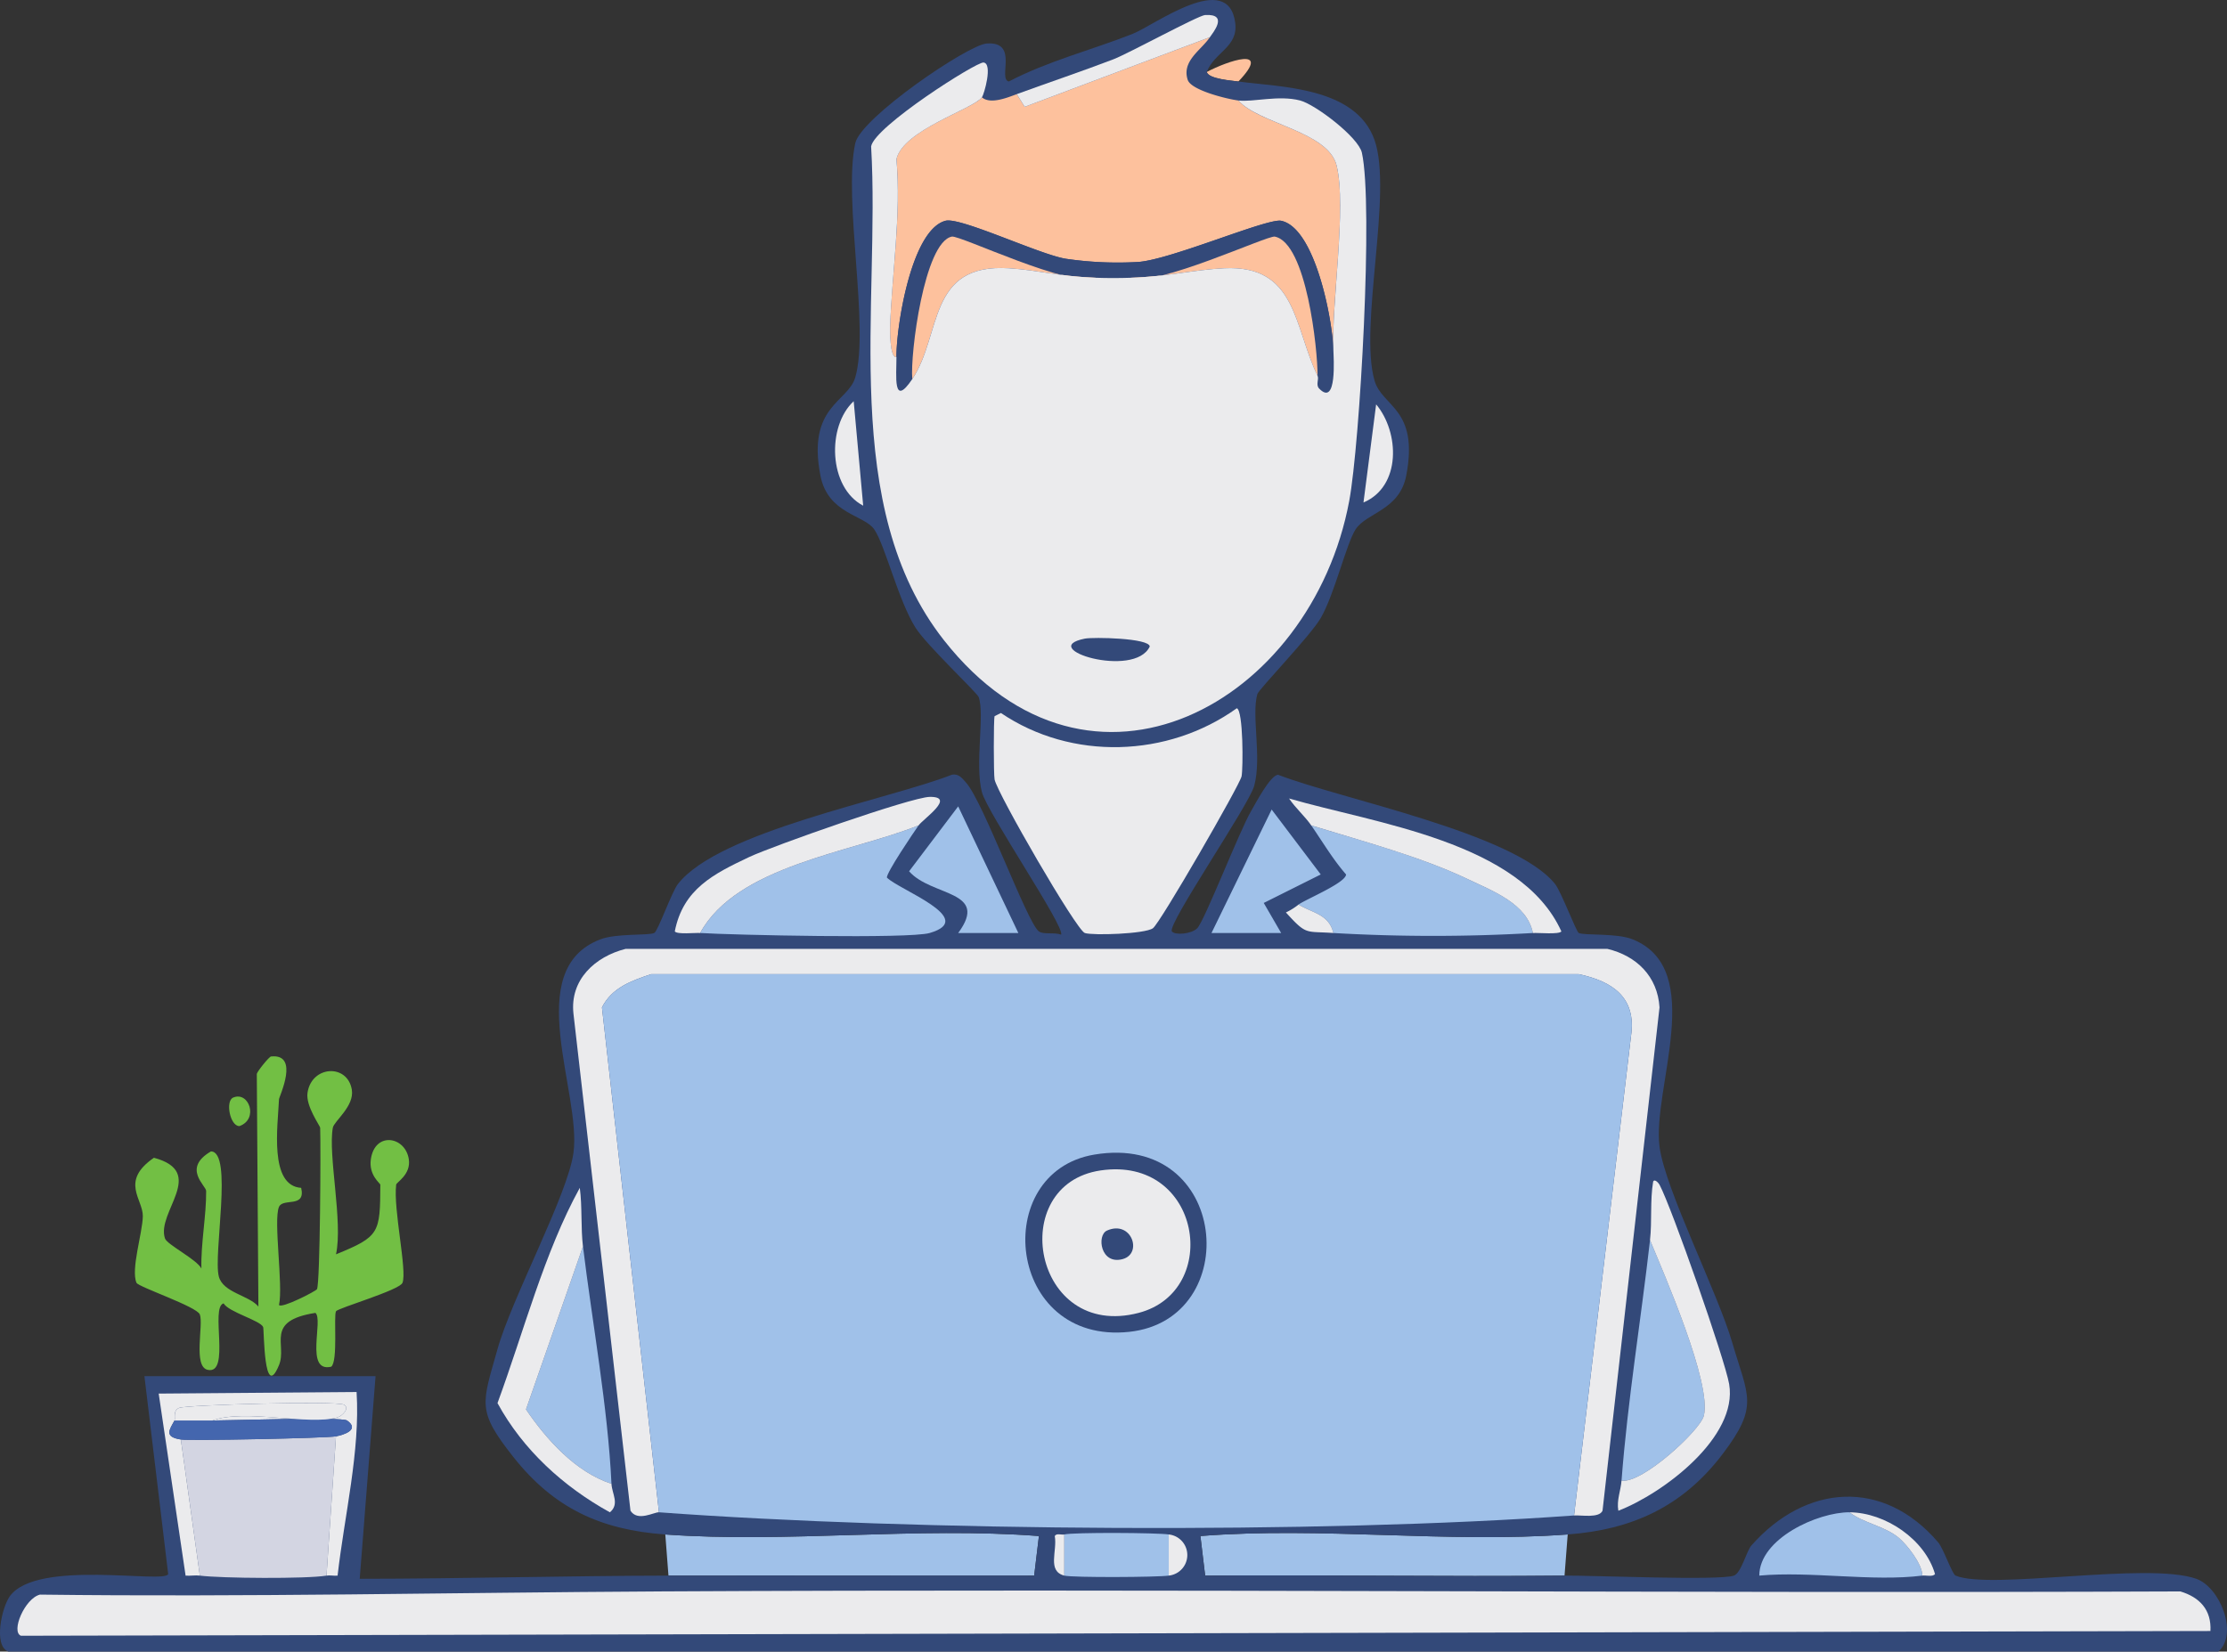 <svg xmlns="http://www.w3.org/2000/svg" xmlns:xlink="http://www.w3.org/1999/xlink" width="552" height="409.48" viewBox="0 0 552 409.48">
  <rect x="0" y="0" width="552" height="409.48" fill="#333333" stroke="none"/>
  <defs>
    <clipPath id="clip-path">
      <rect id="Rectangle_12" data-name="Rectangle 12" width="552" height="409.48" fill="none"/>
    </clipPath>
  </defs>
  <g id="Group_8" data-name="Group 8" transform="translate(0 0)">
    <g id="Group_7" data-name="Group 7" transform="translate(0 0.001)" clip-path="url(#clip-path)">
      <path id="Path_192" data-name="Path 192" d="M14.225,63.662c3.907-1.715,6.437,5.339,1.57,7.063-2.333.013-3.525-6.205-1.57-7.063" transform="translate(43.549 208.472)" fill="#72bf44"/>
      <path id="Path_193" data-name="Path 193" d="M41.551,61.106c7.166-.733,1.99,9.954,1.964,10.6-.3,6.673-2.483,21.455,5.494,21.974,1.179,5.12-4.486,2.414-5.494,4.709-1.445,3.281,1.081,19.538,0,24.329.57.986,9.212-3.457,9.418-3.924.793-1.835.948-35.517.785-40.025-.017-.459-3.611-5.356-3.139-8.633.973-6.784,9.915-7.316,10.987-.785.669,4.091-4.417,7.805-4.709,9.418-1.235,6.8,2.547,23.334.785,31.392,10.88-4.434,10.919-5.283,10.987-17.266,0-.334-2.908-2.329-2.354-6.278.973-6.977,8.581-5.747,9.418,0,.549,3.782-3.062,5.652-3.139,6.278C71.81,99,75.31,114.2,74.122,117.221c-.725,1.84-16.069,6.27-16.481,7.063-.622,1.188.527,12.342-1.179,13.736-6.643,1.57-1.87-11.7-3.924-13.342-12.711,1.994-6.926,7.844-9.023,12.947-3.791,9.22-3.684-8.779-3.928-9.418-.622-1.638-8.5-3.68-9.808-5.884-3.379.931,1.784,17.69-3.924,16.481-3.727-.789-.991-11.193-1.964-13.736-.746-1.951-15.25-6.819-15.7-7.848-1.437-3.315,1.48-12.317,1.57-16.481.09-4.237-5.734-8.659,2.749-14.521,13.312,3.568.523,13.487,2.745,20.014.523,1.535,7.887,5.189,9.027,7.458-.163-6.257,1.227-13.076,1.175-19.23-.009-1.347-5.991-5.609,1.179-9.812,5.536-.009.532,25.508,1.96,31,1.055,4.057,7.471,4.653,9.812,7.458l-.395-57.685c.137-.648,3.045-4.267,3.534-4.319" transform="translate(25.642 200.826)" fill="#72bf44"/>
      <path id="Path_194" data-name="Path 194" d="M29.41,72.425c10.091.553-7.9,11.952-9.812,9.027-1.934-2.963,8.864-9.079,9.812-9.027" transform="translate(63.685 238.168)" fill="#72bf44"/>
      <path id="Path_195" data-name="Path 195" d="M9.569,72.66c1-.819,9.559,6.025,10.6,7.458C19.51,81.494,5.04,76.37,9.569,72.66" transform="translate(28.586 238.718)" fill="#72bf44"/>
      <path id="Path_196" data-name="Path 196" d="M16.693,61.81c.978.03.965,3.907,0,3.924-1.48.03-1.45-3.967,0-3.924" transform="translate(51.284 203.26)" fill="#72bf44"/>
      <path id="Path_197" data-name="Path 197" d="M77.595,8.986c-1.608-.223-7.368-.609-7.848-2.359,5.108-2.715,16.378-6.6,7.848,2.359" transform="translate(229.364 11.22)" fill="#fdc19d"/>
      <path id="Path_198" data-name="Path 198" d="M39.238,99.186l-.785-10.2c30.041,2.17,62.333-1.947,92.61.39l-1.179,9.812c-30.213.043-60.442-.056-90.646,0" transform="translate(126.453 291.457)" fill="#a0c1e9"/>
      <path id="Path_199" data-name="Path 199" d="M160.422,88.987l-.785,10.2c-29.676.3-59.392-.223-89.077,0l-1.179-9.808c30.015-2.372,61.184,1.814,91.041-.395" transform="translate(228.16 291.453)" fill="#a0c1e9"/>
      <path id="Path_200" data-name="Path 200" d="M299.113,17.851c.48,1.745,6.24,2.131,7.848,2.354,10.305,1.415,29.089,1.278,33.746,14.521,4.576,12.994-3.907,46.149,0,59.645,1.9,6.557,11.073,6.883,7.852,23.548-1.668,8.624-9.855,9.156-12.561,13.342-2.29,3.547-5.211,16.073-8.633,21.974-2.543,4.387-15.353,17.66-15.7,18.835-1.531,5.271,1.145,15.662-.785,22.759-1.317,4.846-21.7,34.48-20.4,36.1.793.995,4.85.652,6.278-.785,1.8-1.814,10.477-24.161,13.342-29.042,1.162-1.973,4.674-8.774,6.673-9.023,15.675,6.077,58.525,14.435,68.672,27.078,1.505,1.874,5.266,11.892,5.884,12.162,1.544.669,9.379-.026,13.346,1.57,18.509,7.449,4.812,37.048,6.669,51.406,1.368,10.563,14.384,36.053,18.05,48.662,3.873,13.3,6.682,15.533-2.354,27.468-9.975,13.179-22.566,18.839-38.455,20.014-29.857,2.209-61.03-1.977-91.041.39l1.175,9.812c29.689-.227,59.4.3,89.081,0,6.87-.069,38.348,1.3,41.989,0,1.793-.643,3.135-6.115,4.314-7.458,13.44-15.246,32.7-16.742,46.307-.785,1.321,1.552,3.452,7.882,4.314,8.243,8.719,3.637,47.534-3.482,59.649.785,5.94,2.093,10.477,13.659,5.494,18.05H2.052c-3.757-1.458-1.578-11.03.395-13.736,6.767-9.285,38.537-2.98,39.24-5.494L35.8,341.2h57.29l-3.924,50.231c25.538-.017,50.995-.738,76.524-.785,30.2-.056,60.434.039,90.646,0l1.179-9.812c-30.277-2.337-62.574,1.78-92.61-.39-15.906-1.149-27.545-6.411-37.675-19.23-9.135-11.562-7.728-13.11-3.924-26.683,3.568-12.724,17.39-38.241,18.835-48.662,2.076-14.95-13.037-45.454,6.673-52.976,4.023-1.535,11.72-.892,13.342-1.57.918-.382,4.323-10.168,5.888-12.162,10.258-13.1,51.981-20.851,67.887-27.078,1.724-.347,2.573.9,3.529,1.96,4.3,4.773,15.134,34.776,18.055,36.89,1.136.823,3.838.167,5.494.785,1.076-1.81-18.278-30.191-19.624-35.32-1.805-6.887.733-19.127-.785-23.544-.377-1.1-12.93-12.853-15.7-17.266-4.267-6.814-7.509-20.4-10.2-24.329-2.487-3.637-11.485-3.787-13.342-13.342-3.358-17.266,6.844-18.183,8.633-24.333,3.594-12.364-3.049-44.017,0-58.075,1.368-6.308,27.892-24.389,32.571-24.723,8.084-.579,2.676,8.779,5.494,9.418,9.731-5.09,20.43-7.771,30.607-11.772C286.148,6.28,304.473-7.6,306.176,5.684c.772,6.021-5.168,7.23-7.063,12.167" transform="translate(-0.002 0)" fill="#334979"/>
      <path id="Path_201" data-name="Path 201" d="M48.908,83.039,46.554,117.57c-4.88.836-26.2.678-31.392,0L10.453,83.824c2.213.343,35.963-.322,38.455-.785" transform="translate(34.375 273.073)" fill="#d3d5e2"/>
      <path id="Path_202" data-name="Path 202" d="M50.766,126l2.354-34.531C55.1,91.1,59.069,89.8,55.87,87.54c-1.364-.965-29.029,0-33.356,0,8-2.985,23.9,1.321,31-.785,1.085-.326,3.156-2.256,1.57-3.139-1.784-.995-38.91.043-40.814.785-1.638.639-.926,2.672-1.175,3.139-1.222,2.247-2.719,4.044,1.57,4.709L19.374,126c-1.136-.15-2.376.1-3.534,0L9.172,80.867l49.052-.39C59.146,95.114,55.2,111.17,53.515,126c-.9.1-1.883-.15-2.749,0" transform="translate(30.162 264.647)" fill="#ebebed"/>
      <path id="Path_203" data-name="Path 203" d="M20.486,82.453c4.331,0,31.992-.965,33.356,0,3.2,2.264-.768,3.555-2.749,3.924-2.492.463-36.242,1.128-38.455.785-4.289-.66-2.788-2.457-1.57-4.709Z" transform="translate(32.19 269.735)" fill="#4466ae"/>
      <path id="Path_204" data-name="Path 204" d="M19.5,85.446H10.087c.253-.467-.463-2.5,1.175-3.139,1.9-.742,39.03-1.775,40.814-.785,1.587.883-.485,2.818-1.57,3.139-7.1,2.106-23-2.2-31,.785" transform="translate(33.171 266.742)" fill="#ebebed"/>
      <path id="Path_205" data-name="Path 205" d="M159.629,92.173c125.829-.686,251.676.51,377.5,0,4.76,1.428,7.741,4.559,7.453,9.812L1.876,103.161c-2.543-1,.948-9.25,4.709-10.2,51.016.639,102.058-.506,153.044-.785" transform="translate(3.313 302.393)" fill="#ebebed"/>
      <path id="Path_206" data-name="Path 206" d="M124.051,87.431c3.336,2.616,8.7,3.422,12.166,6.278,1.986,1.638,5.888,6.51,5.884,9.418-12.329,1.561-27.738-1.158-40.419,0,.047-9.2,14.508-15.735,22.369-15.7" transform="translate(334.382 287.516)" fill="#a0c1e9"/>
      <path id="Path_207" data-name="Path 207" d="M124.948,103.127c0-2.908-3.9-7.779-5.888-9.418-3.461-2.86-8.826-3.662-12.162-6.278,8.916.047,18.745,6.767,21.19,15.3-.493.768-2.256.283-3.139.395" transform="translate(351.535 287.516)" fill="#ebebed"/>
      <path id="Path_208" data-name="Path 208" d="M130.719,2.149c-2.114,3.195-7.059,5.875-5.494,10.6.866,2.607,9.958,4.786,12.557,5.1,5.043,5.794,22.223,7.621,24.329,16.09,2.565,10.288-1.308,34.321-.785,45.913-.15-7.286-4.439-30.388-12.947-32.181-3.345-.7-27.121,9.546-35.32,10.207a88.03,88.03,0,0,1-18.05-.785c-6.493-1.034-26.13-10.391-29.822-9.422-8.5,2.243-12.209,26.289-12.166,33.751-1.685.476-1.582-7.059-1.57-7.458.48-13.766,2.766-27.661,1.57-41.594,1.737-7.248,18.951-12.355,21.19-15.306,2.119,1.84,6.42.021,8.637-.785l1.96,3.139Z" transform="translate(169.176 7.065)" fill="#fdc19d"/>
      <path id="Path_209" data-name="Path 209" d="M117.673,40.947c1.617.549,1.574,14.907,1.179,16.875-.429,2.136-20.195,36.414-21.979,37.67C94.858,96.916,81.958,97.319,80,96.672c-2.1-.7-21.713-34.651-22.369-38.065-.253-1.308-.262-14.907,0-15.7l1.57-.785c17.506,11.853,41.358,11.09,58.47-1.179" transform="translate(188.895 134.652)" fill="#ebebed"/>
      <path id="Path_210" data-name="Path 210" d="M94.62,47.718c-1.188,1.681-8.088,11.875-7.848,12.951,2.963,3.019,22.678,10.215,10.6,13.732-5.078,1.48-48.855.5-56.9,0,9.16-16.734,37.314-19.92,54.155-26.683" transform="translate(133.07 156.919)" fill="#a0c1e9"/>
      <path id="Path_211" data-name="Path 211" d="M133.133,74.4a428.375,428.375,0,0,1-49.447,0c-1.1-4.726-5.412-5.03-8.633-7.063,1.878-1.329,11.738-5.4,11.776-7.458-3.285-3.761-5.811-8.084-8.637-12.162,12.338,3.8,27.309,7.8,38.85,13.342,6.047,2.9,14.658,6.051,16.091,13.342" transform="translate(246.816 156.922)" fill="#a0c1e9"/>
      <path id="Path_212" data-name="Path 212" d="M99.435,53.135c-16.841,6.763-45,9.949-54.155,26.683-1.377-.086-5.639.407-6.278-.39,2.058-10.507,9.6-14.259,18.445-18.445,5.708-2.7,40.149-14.843,44.738-14.911,6.63-.1-1.621,5.464-2.749,7.063" transform="translate(128.255 151.502)" fill="#ebebed"/>
      <path id="Path_213" data-name="Path 213" d="M134.939,79.519c-1.432-7.29-10.044-10.443-16.091-13.342C107.308,60.637,92.337,56.64,80,52.836c-1.608-2.324-3.9-4.289-5.494-6.673,21.271,6.2,57.44,10.687,67.5,32.962-.618.806-5.609.3-7.063.395" transform="translate(245.01 151.805)" fill="#ebebed"/>
      <path id="Path_214" data-name="Path 214" d="M64.711,46.62,79.622,78.012H64.711c7.852-10.631-6.643-8.984-12.167-15.3Z" transform="translate(172.792 153.308)" fill="#a0c1e9"/>
      <path id="Path_215" data-name="Path 215" d="M84.933,46.8,97.1,62.894,82.969,69.957l4.319,7.453H70.022Z" transform="translate(230.268 153.911)" fill="#a0c1e9"/>
      <path id="Path_216" data-name="Path 216" d="M106.64,6.374,60.727,23.64,58.767,20.5c7.891-2.882,16.116-5.639,23.934-8.633C86.454,10.431,103.762.975,105.46.881c5.94-.33,1.878,4.439,1.179,5.494" transform="translate(193.256 2.84)" fill="#ebebed"/>
      <path id="Path_217" data-name="Path 217" d="M52.885,23.2l2.354,25.9C46.6,44.6,46.187,29.366,52.885,23.2" transform="translate(158.718 76.275)" fill="#ebebed"/>
      <path id="Path_218" data-name="Path 218" d="M81.945,23.378c5.811,6.922,6.266,20.345-3.139,24.329Z" transform="translate(259.154 76.877)" fill="#ebebed"/>
      <path id="Path_219" data-name="Path 219" d="M86.095,59.357c-6.99-.51-6.553.656-11.772-5.1a15.8,15.8,0,0,0,3.139-1.96c3.221,2.033,7.531,2.337,8.633,7.063" transform="translate(244.412 171.967)" fill="#ebebed"/>
      <path id="Path_220" data-name="Path 220" d="M160.169,45c.034,1.574.961,14.045-3.534,9.418-.9-.926.013-2.312-.39-3.139.039-6.656-2.753-32.974-10.6-34.531-1.818-.365-29.565,12.638-35.71,10.2-2.835.09-5.8.1-8.633,0C95,29.612,67.576,16.344,65.6,16.742,58.754,18.11,55.229,45.9,55.787,52.058c-4.88,7.265-3.9-.849-3.924-5.494C51.82,39.1,55.529,15.057,64.025,12.818c3.692-.973,23.334,8.384,29.827,9.418a87.728,87.728,0,0,0,18.05.785c8.2-.66,31.975-10.906,35.316-10.2,8.508,1.788,12.8,24.891,12.951,32.177" transform="translate(170.338 41.918)" fill="#334979"/>
      <path id="Path_221" data-name="Path 221" d="M98.291,23.888c-9.143-.33-14.315-1.9-21.584-2.354C56.418,20.26,60.145,38.023,52.773,49c-.562-6.154,2.968-33.944,9.808-35.316,1.981-.4,29.4,12.87,35.71,10.2" transform="translate(173.352 44.975)" fill="#fdc19d"/>
      <path id="Path_222" data-name="Path 222" d="M111.658,48.216c-5.935-12.239-5.125-27.558-23.154-26.683-7.389.356-14.062,2.063-23.149,2.354,6.141,2.436,33.888-10.567,35.706-10.2,7.844,1.557,10.636,27.875,10.6,34.531" transform="translate(214.921 44.976)" fill="#fdc19d"/>
      <path id="Path_223" data-name="Path 223" d="M77.939,12.248C75.7,15.2,58.482,20.306,56.749,27.554c1.2,13.933-1.089,27.828-1.57,41.594-.013.4-.116,7.925,1.57,7.453.026,4.649-.961,12.763,3.924,5.5,7.376-10.983,3.645-28.742,23.938-27.476,7.265.463,12.437,2.024,21.58,2.359,2.835.1,5.8.094,8.633,0,9.092-.287,15.765-2,23.154-2.359C156,53.757,155.2,69.075,161.132,81.315c.4.823-.506,2.213.39,3.139,4.494,4.627,3.568-7.852,3.534-9.418-.523-11.6,3.345-35.625.785-45.913-2.11-8.474-19.285-10.3-24.329-16.09,3.688.446,9.945-1.389,15.3,0,3.748.973,14.452,9.1,15.306,12.951,2.86,12.9-.476,72.06-3.139,86.332-9.353,50.068-64.066,80.8-100.458,34.531C42.434,113.68,52.787,63.787,50.471,24.415c.849-4.936,26.113-21,27.862-20.8,2.359.27.124,7.942-.395,8.633" transform="translate(165.451 11.881)" fill="#ebebed"/>
      <path id="Path_224" data-name="Path 224" d="M65.292,37.046c2.067-.412,16.013-.146,16.091,1.964-3.821,8.062-28.291.467-16.091-1.964" transform="translate(203.602 121.288)" fill="#334979"/>
      <path id="Path_225" data-name="Path 225" d="M281.225,195.339l14.126-118.9c1.394-9.568-4.649-13.539-12.947-15.3H52.445c-4.91,1.655-9.671,3.324-12.167,8.238L54.41,194.554c-1.2-.086-5.283,2.41-7.063-.395L33.216,70.942c-.935-8.44,5.369-14.174,12.951-16.086h243.3c7.222,1.711,12.467,6.806,12.947,14.517L288.288,194.16c-.849,1.913-5.309,1.051-7.063,1.179" transform="translate(108.927 180.392)" fill="#ebebed"/>
      <path id="Path_226" data-name="Path 226" d="M93.721,131.341c1.514-19.894,4.816-39.832,7.063-59.649,3.529,8.573,15.319,35.44,13.342,43.558-.862,3.538-15.246,16.888-20.4,16.09" transform="translate(308.203 235.758)" fill="#a0c1e9"/>
      <path id="Path_227" data-name="Path 227" d="M44.527,72.059c2.307,18.977,6.18,39.935,7.063,58.864-8.907-2.946-16.013-10.863-21.19-18.445Z" transform="translate(99.974 236.965)" fill="#a0c1e9"/>
      <path id="Path_228" data-name="Path 228" d="M49.944,83.194,35.817,123.613c5.176,7.582,12.282,15.5,21.19,18.445.116,2.466,2.067,5.009-.39,7.063-11.51-6.347-21.545-15.486-27.862-27.078,6.51-17.694,11.6-37.4,20.4-53.371.63,4.683.227,9.928.785,14.521" transform="translate(94.558 225.83)" fill="#ebebed"/>
      <path id="Path_229" data-name="Path 229" d="M94.413,142.66c5.159.8,19.543-12.552,20.4-16.09,1.977-8.118-9.812-34.986-13.342-43.558.532-4.7-.021-9.778.785-14.517.407-.75,1.385.437,1.57.785,2.972,5.528,16.236,43.391,17.266,49.442,2.23,13.119-16.266,27.065-27.468,31.4-.467-2.625.6-4.962.785-7.458" transform="translate(307.51 224.439)" fill="#ebebed"/>
      <path id="Path_230" data-name="Path 230" d="M87.41,89V99.2c-2.667.416-23.926.523-25.9,0V89c2.226-.553,23.072-.442,25.9,0" transform="translate(202.283 291.441)" fill="#a0c1e9"/>
      <path id="Path_231" data-name="Path 231" d="M67.551,98.914v-10.2a5.127,5.127,0,0,1,0,10.2" transform="translate(222.142 291.728)" fill="#ebebed"/>
      <path id="Path_232" data-name="Path 232" d="M63.462,88.74v10.2c-4.314-1.145-1.677-6.094-2.354-9.808.407-.781,1.685-.227,2.354-.395" transform="translate(200.333 291.701)" fill="#ebebed"/>
      <path id="Path_233" data-name="Path 233" d="M275.738,190.525c-63.633,4.61-163.006,3.894-226.815-.785L34.792,64.558c2.5-4.915,7.256-6.583,12.167-8.238H276.917c8.3,1.763,14.341,5.734,12.947,15.3Z" transform="translate(114.414 185.207)" fill="#a0c1e9"/>
      <path id="Path_234" data-name="Path 234" d="M76.368,67.109c33.506-5.6,37.194,40.917,8.633,43.949C54.6,114.287,50.375,71.449,76.368,67.109" transform="translate(194.88 219.151)" fill="#334979"/>
      <path id="Path_235" data-name="Path 235" d="M74.706,67.879c24.955-3.654,30.071,29.912,9.418,35.316-26.19,6.853-33.034-31.855-9.418-35.316" transform="translate(198.117 222.306)" fill="#ebebed"/>
      <path id="Path_236" data-name="Path 236" d="M65.035,71.55c6.055-2.693,8.924,5.661,3.924,7.063-5.528,1.552-6.536-5.9-3.924-7.063" transform="translate(209.352 233.545)" fill="#334979"/>
    </g>
  </g>
</svg>
